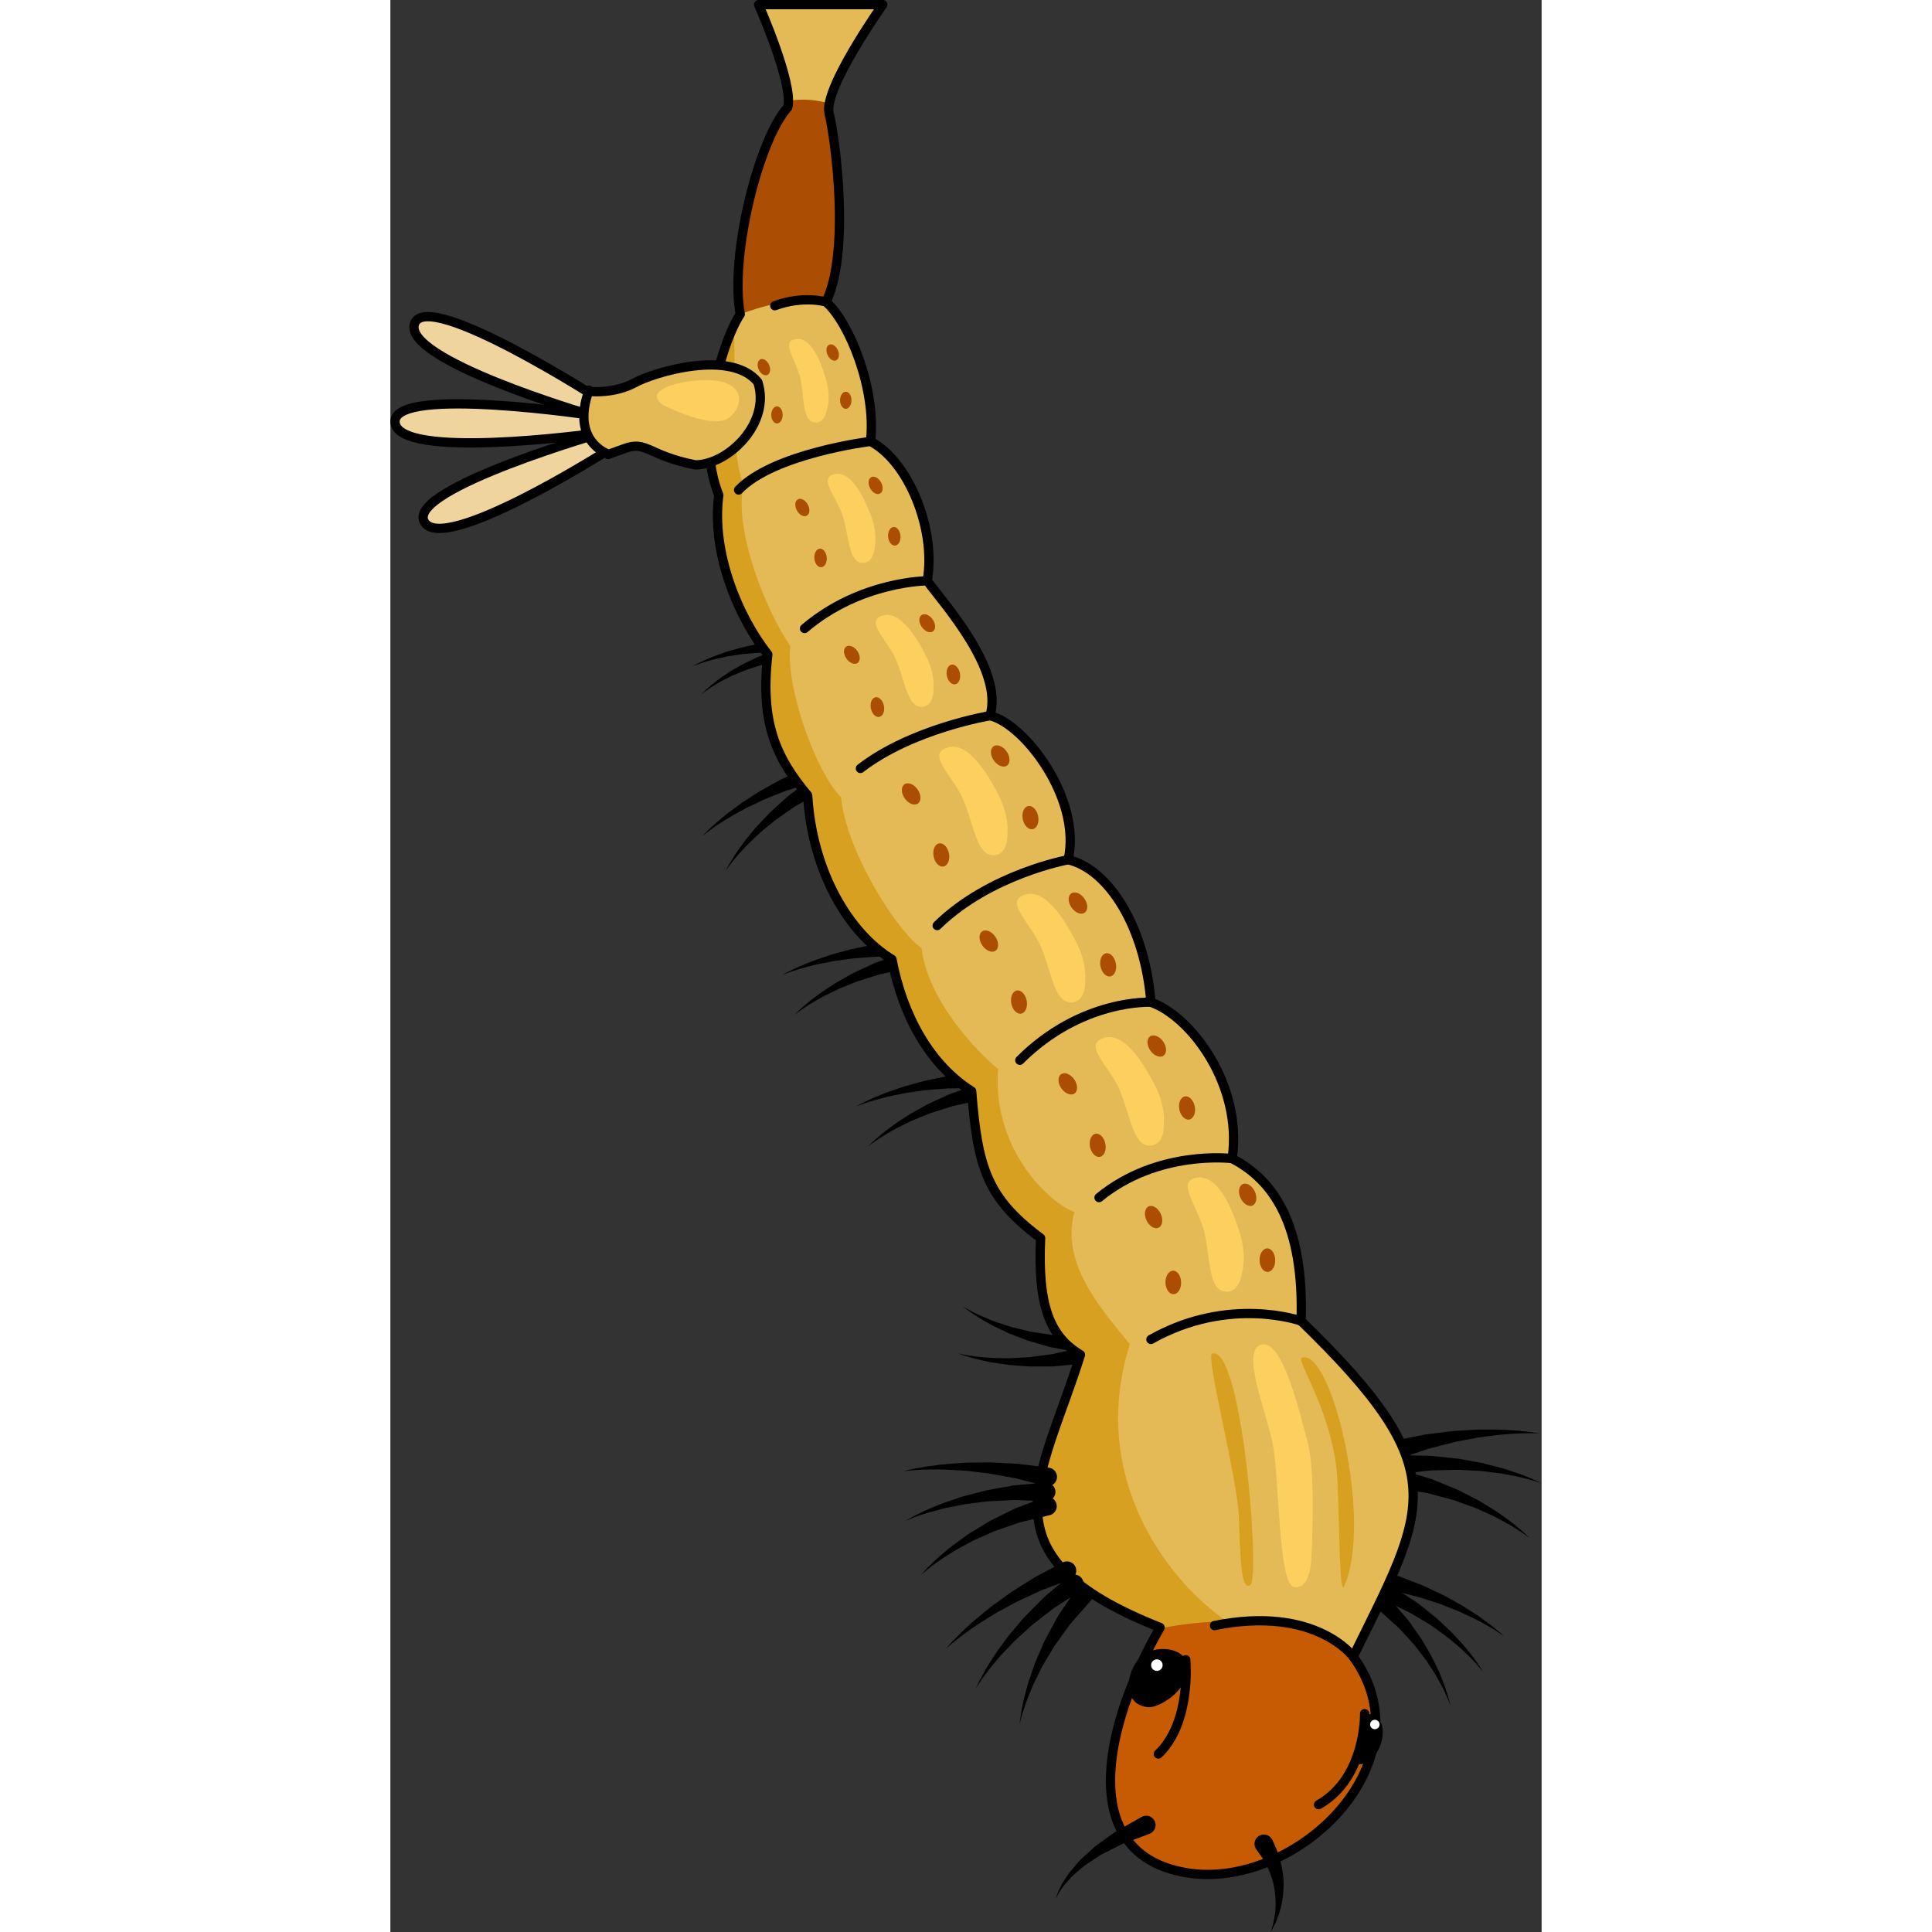 <?xml version="1.0" encoding="utf-8"?>
<!-- Created by: Science Figures, www.sciencefigures.org, Generator: Science Figures Editor -->
<!DOCTYPE svg PUBLIC "-//W3C//DTD SVG 1.1//EN" "http://www.w3.org/Graphics/SVG/1.1/DTD/svg11.dtd">
<svg version="1.1" id="Layer_1" xmlns="http://www.w3.org/2000/svg" xmlns:xlink="http://www.w3.org/1999/xlink" 
	 width="800px" height="800px" viewBox="0 0 164.107 275.4" enable-background="new 0 0 164.107 275.4" xml:space="preserve">
<rect x="0" y="0" width="164.107" height="275.4" fill="#333333" stroke="none"/>
<g>
	<g>
		<path d="M68.072,163.441c0,0,0.746-0.784,2.007-1.821c0.314-0.261,0.674-0.517,1.045-0.803c0.374-0.282,0.764-0.59,1.196-0.86
			c0.429-0.281,0.87-0.572,1.319-0.868c0.441-0.313,0.938-0.546,1.409-0.825c0.479-0.268,0.958-0.537,1.431-0.802
			c0.49-0.229,0.973-0.454,1.439-0.673c0.471-0.216,0.924-0.425,1.354-0.623c0.428-0.217,0.861-0.331,1.246-0.483
			c1.566-0.563,2.609-0.938,2.609-0.938c0.58-0.21,1.219,0.092,1.428,0.672c0.207,0.58-0.092,1.219-0.672,1.428
			c-0.043,0.016-0.088,0.028-0.131,0.038l-0.1,0.021c0,0-1.029,0.228-2.572,0.567c-0.383,0.098-0.816,0.151-1.242,0.306
			c-0.436,0.136-0.893,0.279-1.365,0.428c-0.475,0.151-0.967,0.307-1.467,0.466c-0.484,0.195-0.977,0.393-1.471,0.592
			c-0.488,0.21-1.004,0.374-1.467,0.62c-0.473,0.231-0.938,0.459-1.389,0.679c-0.459,0.209-0.873,0.459-1.273,0.687
			c-0.398,0.232-0.785,0.438-1.125,0.654C68.915,162.758,68.072,163.441,68.072,163.441z"/>
		<path d="M66.365,157.726c0,0,0.938-0.538,2.431-1.2c0.754-0.304,1.627-0.694,2.595-1.02c0.485-0.166,0.985-0.338,1.493-0.511
			c0.508-0.187,1.04-0.302,1.564-0.457c0.529-0.146,1.059-0.292,1.578-0.436c0.527-0.111,1.047-0.221,1.551-0.327
			c0.506-0.104,0.992-0.206,1.455-0.302c0.463-0.11,0.91-0.137,1.318-0.201c1.643-0.219,2.736-0.365,2.736-0.365
			c0.611-0.081,1.172,0.349,1.254,0.959c0.082,0.611-0.348,1.171-0.959,1.253c-0.047,0.006-0.092,0.009-0.137,0.01h-0.086
			c0,0-1.059,0.004-2.646,0.012c-0.396,0.012-0.832-0.021-1.285,0.03c-0.455,0.035-0.936,0.071-1.432,0.108
			c-0.498,0.04-1.014,0.08-1.539,0.121c-0.52,0.074-1.047,0.149-1.574,0.225c-0.527,0.085-1.065,0.13-1.578,0.246
			c-0.517,0.105-1.025,0.21-1.518,0.31c-0.989,0.196-1.889,0.468-2.672,0.672C67.368,157.313,66.365,157.726,66.365,157.726z"/>
	</g>
	<g>
		<path d="M80.915,192.92c0,0,1.051,0.262,2.652,0.46c0.4,0.052,0.836,0.075,1.295,0.118c0.459,0.037,0.941,0.088,1.447,0.084
			c0.5,0.009,1.018,0.019,1.545,0.028c0.523,0.027,1.061-0.042,1.592-0.059c0.529-0.028,1.061-0.057,1.584-0.085
			c0.52-0.067,1.029-0.134,1.523-0.197c0.492-0.065,0.969-0.129,1.418-0.188c0.453-0.041,0.869-0.175,1.258-0.249
			c1.543-0.345,2.57-0.573,2.57-0.573l0.094-0.021c0.6-0.135,1.197,0.245,1.33,0.847c0.135,0.602-0.244,1.197-0.846,1.332
			c-0.045,0.009-0.096,0.017-0.141,0.022c0,0-1.105,0.101-2.762,0.252c-0.414,0.024-0.855,0.104-1.334,0.089
			c-0.473,0.001-0.975,0.004-1.492,0.007c-0.516,0-1.047-0.002-1.588-0.002c-0.539-0.04-1.088-0.081-1.637-0.121
			c-0.545-0.055-1.092-0.055-1.625-0.151c-0.533-0.079-1.057-0.156-1.563-0.231c-0.508-0.061-0.99-0.176-1.447-0.274
			c-0.459-0.102-0.893-0.181-1.287-0.285C81.921,193.316,80.915,192.92,80.915,192.92z"/>
		<path d="M81.603,186.216c0,0,0.92,0.586,2.385,1.268c0.363,0.175,0.777,0.327,1.201,0.508c0.428,0.174,0.871,0.374,1.355,0.519
			c0.477,0.158,0.969,0.321,1.471,0.486c0.49,0.185,1.025,0.274,1.539,0.413c0.518,0.126,1.035,0.253,1.543,0.377
			c0.516,0.1,1.029,0.163,1.52,0.243c0.492,0.075,0.967,0.147,1.416,0.218c0.445,0.089,0.883,0.072,1.277,0.105
			c1.576,0.09,2.629,0.148,2.629,0.148l0.105,0.006c0.615,0.035,1.086,0.563,1.051,1.177c-0.035,0.615-0.561,1.086-1.176,1.051
			c-0.045-0.002-0.098-0.009-0.141-0.017c0,0-1.098-0.203-2.744-0.51c-0.406-0.088-0.855-0.13-1.313-0.283
			c-0.457-0.132-0.941-0.27-1.441-0.413c-0.498-0.149-1.016-0.283-1.531-0.453c-0.506-0.195-1.021-0.395-1.537-0.592
			c-0.51-0.211-1.035-0.37-1.518-0.624c-0.486-0.233-0.965-0.464-1.43-0.688c-0.469-0.208-0.893-0.47-1.303-0.701
			c-0.406-0.237-0.797-0.442-1.141-0.666C82.437,186.914,81.603,186.216,81.603,186.216z"/>
	</g>
	<g>
		<path d="M57.583,144.681c0,0,0.746-0.783,2.008-1.82c0.313-0.262,0.672-0.518,1.043-0.804c0.374-0.281,0.764-0.589,1.198-0.859
			c0.427-0.283,0.868-0.574,1.319-0.87c0.441-0.313,0.938-0.545,1.408-0.824c0.48-0.269,0.96-0.538,1.431-0.802
			c0.491-0.229,0.973-0.455,1.44-0.672c0.47-0.217,0.924-0.427,1.355-0.625c0.426-0.217,0.859-0.331,1.245-0.483
			c1.566-0.563,2.61-0.938,2.61-0.938c0.58-0.209,1.219,0.092,1.428,0.672c0.207,0.579-0.093,1.218-0.674,1.428
			c-0.042,0.015-0.086,0.028-0.13,0.037l-0.1,0.022c0,0-1.029,0.228-2.572,0.568c-0.384,0.097-0.817,0.151-1.243,0.305
			c-0.436,0.136-0.893,0.279-1.366,0.428c-0.475,0.151-0.966,0.307-1.464,0.466c-0.486,0.195-0.979,0.395-1.473,0.592
			c-0.488,0.211-1.004,0.374-1.467,0.621c-0.473,0.231-0.938,0.458-1.389,0.679c-0.459,0.208-0.874,0.459-1.275,0.687
			c-0.396,0.233-0.784,0.438-1.125,0.654C58.426,143.999,57.583,144.681,57.583,144.681z"/>
		<path d="M55.876,138.967c0,0,0.938-0.538,2.431-1.2c0.754-0.304,1.627-0.694,2.595-1.021c0.484-0.166,0.984-0.337,1.493-0.511
			c0.507-0.186,1.04-0.301,1.564-0.457c0.528-0.146,1.057-0.292,1.577-0.436c0.527-0.113,1.048-0.221,1.551-0.327
			c0.504-0.105,0.993-0.206,1.456-0.301c0.463-0.113,0.909-0.139,1.317-0.203c1.643-0.219,2.738-0.365,2.738-0.365
			c0.609-0.082,1.172,0.348,1.253,0.958s-0.349,1.171-0.958,1.253c-0.046,0.006-0.092,0.009-0.137,0.01h-0.086
			c0,0-1.059,0.005-2.646,0.012c-0.397,0.012-0.834-0.021-1.286,0.03c-0.455,0.035-0.937,0.071-1.433,0.11
			c-0.498,0.039-1.014,0.08-1.537,0.12c-0.521,0.075-1.048,0.15-1.576,0.225c-0.527,0.085-1.064,0.129-1.578,0.247
			c-0.516,0.104-1.025,0.209-1.518,0.309c-0.988,0.196-1.889,0.468-2.671,0.672C56.878,138.553,55.876,138.967,55.876,138.967z"/>
	</g>
	<g>
		<path d="M47.8,124.121c0,0,0.478-0.971,1.369-2.339c0.222-0.343,0.488-0.694,0.757-1.078c0.272-0.38,0.552-0.792,0.884-1.18
			c0.324-0.397,0.658-0.807,0.998-1.225c0.328-0.431,0.73-0.8,1.098-1.209c0.377-0.399,0.754-0.799,1.125-1.193
			c0.399-0.365,0.791-0.724,1.172-1.072c0.384-0.348,0.754-0.684,1.105-1.002c0.342-0.333,0.722-0.574,1.043-0.834
			c1.326-1.006,2.209-1.677,2.209-1.677c0.492-0.373,1.191-0.277,1.563,0.213c0.374,0.491,0.278,1.191-0.214,1.563
			c-0.035,0.028-0.074,0.053-0.113,0.076l-0.088,0.05c0,0-0.914,0.525-2.283,1.313c-0.338,0.207-0.734,0.389-1.096,0.664
			c-0.373,0.26-0.767,0.534-1.174,0.817c-0.409,0.287-0.83,0.582-1.258,0.883c-0.405,0.333-0.816,0.668-1.229,1.006
			c-0.401,0.346-0.846,0.658-1.213,1.032c-0.383,0.362-0.758,0.718-1.122,1.063c-0.375,0.337-0.695,0.7-1.009,1.039
			c-0.311,0.34-0.617,0.653-0.878,0.96C48.399,123.217,47.8,124.121,47.8,124.121z"/>
		<path d="M44.458,119.18c0,0,0.735-0.794,1.961-1.873c0.627-0.516,1.344-1.151,2.17-1.751c0.412-0.304,0.838-0.617,1.271-0.935
			c0.428-0.33,0.902-0.599,1.355-0.904c0.461-0.297,0.922-0.596,1.375-0.888c0.47-0.265,0.933-0.525,1.381-0.777
			c0.451-0.25,0.887-0.494,1.301-0.723c0.406-0.246,0.824-0.403,1.194-0.588c1.503-0.701,2.503-1.168,2.503-1.168
			c0.559-0.261,1.223-0.019,1.483,0.54c0.261,0.557,0.019,1.222-0.539,1.482c-0.042,0.02-0.084,0.036-0.127,0.05l-0.083,0.026
			c0,0-1.008,0.322-2.521,0.804c-0.375,0.129-0.801,0.23-1.218,0.414c-0.425,0.169-0.87,0.348-1.333,0.533
			c-0.465,0.188-0.944,0.38-1.43,0.577c-0.475,0.226-0.956,0.457-1.438,0.687c-0.477,0.238-0.978,0.442-1.432,0.708
			c-0.461,0.256-0.916,0.507-1.355,0.75c-0.884,0.483-1.661,1.013-2.348,1.44C45.292,118.485,44.458,119.18,44.458,119.18z"/>
	</g>
	<g>
		<path d="M44.313,98.986c0,0,0.517-0.558,1.394-1.296c0.449-0.352,0.964-0.786,1.559-1.187c0.297-0.203,0.605-0.411,0.918-0.624
			c0.309-0.224,0.654-0.39,0.982-0.591c0.66-0.399,1.34-0.767,2.002-1.06c0.328-0.157,0.646-0.307,0.947-0.45
			c0.297-0.157,0.6-0.241,0.87-0.351c1.094-0.41,1.823-0.683,1.823-0.683c0.404-0.151,0.857,0.054,1.009,0.46
			c0.151,0.405-0.055,0.856-0.46,1.007c-0.03,0.012-0.062,0.021-0.092,0.028l-0.069,0.017c0,0-0.72,0.168-1.802,0.422
			c-0.268,0.071-0.57,0.114-0.868,0.225c-0.306,0.099-0.625,0.204-0.956,0.312c-0.672,0.199-1.368,0.467-2.052,0.77
			c-0.342,0.152-0.702,0.271-1.024,0.449c-0.331,0.167-0.656,0.33-0.97,0.489c-0.632,0.316-1.185,0.673-1.673,0.963
			C44.898,98.5,44.313,98.986,44.313,98.986z"/>
		<path d="M43.063,94.99c0,0,0.654-0.385,1.695-0.864c0.527-0.22,1.138-0.503,1.813-0.741c0.676-0.242,1.396-0.51,2.139-0.706
			c0.736-0.228,1.48-0.424,2.189-0.564c0.707-0.155,1.367-0.313,1.943-0.377c1.151-0.168,1.92-0.281,1.92-0.281
			c0.428-0.062,0.824,0.234,0.888,0.662c0.063,0.428-0.233,0.826-0.661,0.889c-0.033,0.005-0.064,0.007-0.096,0.007l-0.062,0.001
			c0,0-0.742,0.013-1.856,0.031c-0.563-0.009-1.211,0.059-1.909,0.121c-0.7,0.045-1.442,0.143-2.183,0.272
			c-0.746,0.097-1.477,0.266-2.168,0.417c-0.692,0.146-1.322,0.345-1.869,0.495C43.763,94.692,43.063,94.99,43.063,94.99z"/>
	</g>
	<g>
		<path d="M164.106,211.439c0,0-0.299-0.119-0.84-0.278c-0.531-0.181-1.314-0.367-2.244-0.603c-0.467-0.112-0.982-0.195-1.52-0.304
			c-0.539-0.103-1.105-0.224-1.703-0.282c-0.592-0.074-1.205-0.151-1.826-0.229c-0.617-0.1-1.262-0.084-1.893-0.132
			c-0.633-0.034-1.266-0.067-1.887-0.1c-0.625,0.015-1.238,0.027-1.832,0.041c-0.59,0.016-1.16,0.03-1.703,0.044
			c-0.541-0.008-1.049,0.099-1.52,0.138c-1.871,0.212-3.117,0.354-3.117,0.354l-0.113,0.013c-0.73,0.083-1.389-0.442-1.471-1.172
			c-0.084-0.729,0.441-1.388,1.172-1.471c0.055-0.006,0.115-0.009,0.168-0.009c0,0,1.322,0.021,3.303,0.051
			c0.494,0.021,1.027-0.017,1.592,0.063c0.563,0.057,1.156,0.117,1.768,0.18c0.611,0.065,1.24,0.133,1.883,0.201
			c0.633,0.115,1.277,0.234,1.922,0.351c0.639,0.134,1.287,0.203,1.906,0.386c0.621,0.16,1.232,0.318,1.822,0.471
			c0.594,0.137,1.15,0.333,1.682,0.507c0.529,0.18,1.031,0.328,1.486,0.502c0.904,0.357,1.658,0.644,2.168,0.895
			C163.825,211.284,164.106,211.439,164.106,211.439z"/>
		<path d="M162.442,219.293c0,0-0.25-0.21-0.713-0.53c-0.449-0.339-1.139-0.761-1.951-1.272c-0.41-0.254-0.881-0.486-1.359-0.754
			c-0.484-0.26-0.984-0.554-1.539-0.786c-0.545-0.247-1.107-0.503-1.68-0.762c-0.561-0.282-1.182-0.454-1.773-0.683
			c-0.598-0.216-1.193-0.432-1.779-0.645c-0.598-0.182-1.199-0.323-1.77-0.479c-0.572-0.152-1.125-0.298-1.648-0.437
			c-0.518-0.162-1.037-0.198-1.5-0.287c-1.855-0.306-3.096-0.508-3.096-0.508l-0.125-0.021c-0.725-0.118-1.215-0.803-1.096-1.527
			c0.119-0.724,0.803-1.215,1.527-1.096c0.053,0.009,0.113,0.022,0.164,0.037c0,0,1.273,0.38,3.184,0.95
			c0.473,0.157,0.998,0.264,1.52,0.502c0.527,0.215,1.082,0.439,1.656,0.674c0.57,0.238,1.168,0.463,1.756,0.729
			c0.576,0.296,1.16,0.596,1.746,0.896c0.578,0.314,1.18,0.569,1.719,0.932c0.547,0.339,1.086,0.671,1.607,0.994
			c0.527,0.307,0.998,0.67,1.453,0.996c0.451,0.332,0.889,0.624,1.268,0.934c0.754,0.62,1.383,1.127,1.791,1.527
			C162.224,219.055,162.442,219.293,162.442,219.293z"/>
		<path d="M163.825,204.342c0,0-0.322-0.026-0.887-0.031c-0.559-0.023-1.365,0.008-2.326,0.031
			c-0.959,0.072-2.078,0.113-3.268,0.274c-0.594,0.076-1.207,0.156-1.83,0.236c-0.623,0.066-1.248,0.224-1.875,0.331
			c-0.623,0.119-1.248,0.238-1.863,0.355c-0.605,0.155-1.201,0.31-1.779,0.457c-0.574,0.148-1.129,0.293-1.656,0.43
			c-0.529,0.118-1.008,0.322-1.461,0.462c-1.793,0.605-2.986,1.009-2.986,1.009l-0.092,0.031c-0.693,0.233-1.449-0.14-1.684-0.834
			c-0.234-0.696,0.139-1.451,0.834-1.686c0.053-0.018,0.111-0.033,0.164-0.044c0,0,1.291-0.258,3.227-0.645
			c0.486-0.086,0.998-0.228,1.564-0.281c0.559-0.071,1.148-0.145,1.758-0.223c0.607-0.074,1.236-0.15,1.873-0.229
			c0.641-0.039,1.295-0.078,1.945-0.118c0.652-0.027,1.297-0.104,1.939-0.089c0.641,0,1.271,0,1.881,0
			c1.215-0.007,2.352,0.097,3.318,0.148c0.967,0.101,1.77,0.174,2.328,0.271C163.511,204.275,163.825,204.342,163.825,204.342z"/>
	</g>
	<g>
		<path d="M155.778,238.338c0,0-0.652-0.854-1.77-1.998c-0.277-0.287-0.602-0.575-0.932-0.892c-0.332-0.313-0.672-0.65-1.066-0.96
			c-0.383-0.316-0.777-0.646-1.18-0.978c-0.387-0.346-0.846-0.623-1.268-0.94c-0.428-0.305-0.857-0.611-1.279-0.913
			c-0.443-0.269-0.879-0.533-1.303-0.79c-0.42-0.253-0.828-0.497-1.215-0.73c-0.375-0.247-0.779-0.4-1.127-0.583
			c-1.406-0.688-2.344-1.146-2.344-1.146l-0.086-0.042c-0.547-0.269-0.775-0.931-0.508-1.479c0.27-0.548,0.932-0.775,1.48-0.507
			c0.041,0.02,0.084,0.046,0.121,0.07c0,0,0.92,0.604,2.297,1.512c0.336,0.236,0.727,0.448,1.086,0.756
			c0.367,0.291,0.758,0.599,1.16,0.917c0.398,0.319,0.811,0.648,1.229,0.983c0.395,0.364,0.793,0.735,1.191,1.106
			c0.389,0.379,0.813,0.718,1.166,1.122c0.363,0.39,0.721,0.773,1.068,1.145c0.354,0.362,0.656,0.75,0.951,1.108
			c0.289,0.362,0.576,0.691,0.816,1.017C155.243,237.41,155.778,238.338,155.778,238.338z"/>
		<path d="M151.099,243.101c0,0-0.348-1.021-1.063-2.456c-0.174-0.36-0.398-0.732-0.617-1.137c-0.225-0.397-0.441-0.827-0.727-1.238
			c-0.271-0.418-0.553-0.849-0.838-1.287c-0.268-0.447-0.627-0.846-0.938-1.271c-0.322-0.419-0.645-0.837-0.961-1.248
			c-0.338-0.395-0.695-0.762-1.027-1.128c-0.332-0.362-0.656-0.711-0.961-1.043c-0.289-0.345-0.637-0.602-0.922-0.872
			c-1.166-1.045-1.943-1.741-1.943-1.741l-0.078-0.07c-0.457-0.407-0.494-1.106-0.088-1.563c0.408-0.455,1.107-0.492,1.563-0.085
			c0.033,0.029,0.07,0.067,0.098,0.101c0,0,0.725,0.836,1.809,2.091c0.262,0.32,0.582,0.632,0.842,1.031
			c0.273,0.385,0.561,0.793,0.859,1.213c0.293,0.423,0.611,0.847,0.906,1.297c0.271,0.466,0.547,0.938,0.822,1.409
			c0.264,0.479,0.574,0.928,0.789,1.422c0.232,0.482,0.461,0.956,0.682,1.416c0.234,0.451,0.4,0.916,0.576,1.349
			c0.166,0.435,0.344,0.835,0.471,1.222C150.886,242.047,151.099,243.101,151.099,243.101z"/>
		<path d="M158.755,233.235c0,0-0.869-0.633-2.252-1.437c-0.707-0.379-1.51-0.852-2.416-1.271c-0.451-0.212-0.916-0.431-1.389-0.653
			c-0.467-0.231-0.975-0.4-1.463-0.604c-0.492-0.196-0.982-0.392-1.465-0.585c-0.496-0.161-0.982-0.321-1.453-0.476
			c-0.469-0.152-0.922-0.3-1.354-0.439c-0.426-0.154-0.852-0.226-1.232-0.33c-1.527-0.378-2.545-0.628-2.545-0.628l-0.078-0.02
			c-0.592-0.146-0.953-0.746-0.807-1.339c0.145-0.592,0.746-0.954,1.338-0.808c0.043,0.012,0.094,0.026,0.135,0.042
			c0,0,1.021,0.397,2.553,0.991c0.377,0.157,0.801,0.287,1.221,0.503c0.424,0.2,0.869,0.411,1.332,0.63
			c0.459,0.22,0.934,0.447,1.416,0.677c0.469,0.261,0.943,0.524,1.418,0.788c0.469,0.272,0.955,0.508,1.4,0.806
			c0.449,0.285,0.891,0.567,1.318,0.84c0.857,0.54,1.607,1.12,2.262,1.59C157.976,232.498,158.755,233.235,158.755,233.235z"/>
	</g>
	<path fill="#E3BA56" d="M52.494,0.662c0,0,5.024,11.359,4.149,14.636c-4.149,4.588-8.299,21.19-6.771,29.491
		c-2.621,3.931-6.554,17.255-3.058,25.776c-1.094,8.301,2.839,17.476,6.988,22.719c-1.091,9.61,1.094,14.635,5.68,20.096
		c0.657,10.922,5.899,19.66,12.016,23.374c1.529,8.082,5.461,15.072,11.359,18.786c0.873,10.922,2.184,15.234,9.83,20.941
		c-0.438,9.64,1.309,14.01,5.68,16.631c-5.596,17.905-14.498,28.666,11.357,38.881c-8.301,14.419-11.795,32.331,3.715,34.952
		s34.73-15.729,23.809-30.801c10.533-21.47,14.652-26.43-7.426-47.839c0.436-13.762-3.934-20.097-9.83-23.155
		c1.529-10.484-5.898-20.316-11.578-22.281c-0.875-10.922-6.117-19.003-11.797-20.314c1.967-8.739-6.334-19.442-11.139-20.535
		c1.967-6.552-6.555-15.946-8.957-19.223c1.311-7.209-2.621-17.038-8.082-19.878c0.875-7.426-3.058-17.037-6.334-19.878
		c3.494-7.209,1.311-23.373,0.437-26.868c-0.874-3.496,7.646-15.511,7.646-15.511H52.494z"/>
	<path fill="#AB4D02" d="M62.275,42.625c3.233-7.389,1.126-23.021,0.268-26.452c-0.095-0.378-0.062-0.871,0.042-1.42
		c-1.627-0.462-3.708-0.772-5.85-0.358c-0.002,0.339-0.024,0.65-0.092,0.903c-4.149,4.588-8.299,21.19-6.771,29.491
		C49.873,44.789,56.742,42.062,62.275,42.625z"/>
	<path fill="#D8A021" d="M139.97,249.455l-0.133-0.226c0,0-13.727,12.987-25.18,6.124c-11.453-6.862,4.463-24.32,4.463-24.32
		c-8.414-5.804-19.666-20.571-13.709-39.423c-4.305-5.278-9.865-11.568-7.912-18.851c-3.346-1.159-11.768-8.772-10.867-20.359
		c-3.568-2.979-10.123-10.161-10.9-17.246c-3.426-2.285-10.755-13.732-11.477-21.499c-3.535-3.463-7.973-15.727-7.244-21.595
		c-3.242-4.544-8.118-16.371-6.674-22.872c-2.187-5.931-0.949-16.855-1.406-22.683c-2.484,5.223-5.211,16.517-2.115,24.059
		c-1.094,8.301,2.839,17.476,6.988,22.719c-1.091,9.61,1.094,14.635,5.68,20.096c0.657,10.922,5.899,19.66,12.016,23.374
		c1.529,8.082,5.461,15.072,11.359,18.786c0.873,10.922,2.184,15.234,9.83,20.941c-0.438,9.64,1.309,14.01,5.68,16.631
		c-5.596,17.905-14.498,28.666,11.357,38.881c-8.301,14.419-11.795,32.331,3.715,34.952
		C124.464,268.808,137.353,260.074,139.97,249.455z"/>
	<path fill="#C65B03" d="M137.481,236.499c-1.861-2.278-6.135-5.491-15.504-5.466c-4.959,0.013-8.986,0.384-12.342,1.121
		c-8.234,14.391-11.648,32.179,3.805,34.791C128.829,269.545,147.854,251.502,137.481,236.499z"/>
	
		<path fill="none" stroke="#000000" stroke-width="1.324" stroke-linecap="round" stroke-linejoin="round" stroke-miterlimit="10" d="
		M52.494,0.662c0,0,5.024,11.359,4.149,14.636c-4.149,4.588-8.299,21.19-6.771,29.491c-2.621,3.931-6.554,17.255-3.058,25.776
		c-1.094,8.301,2.839,17.476,6.988,22.719c-1.091,9.61,1.094,14.635,5.68,20.096c0.657,10.922,5.899,19.66,12.016,23.374
		c1.529,8.082,5.461,15.072,11.359,18.786c0.873,10.922,2.184,15.234,9.83,20.941c-0.438,9.64,1.309,14.01,5.68,16.631
		c-5.596,17.905-14.498,28.666,11.357,38.881c-8.301,14.419-11.795,32.331,3.715,34.952s34.73-15.729,23.809-30.801
		c10.533-21.47,14.652-26.43-7.426-47.839c0.436-13.762-3.934-20.097-9.83-23.155c1.529-10.484-5.898-20.316-11.578-22.281
		c-0.875-10.922-6.117-19.003-11.797-20.314c1.967-8.739-6.334-19.442-11.139-20.535c1.967-6.552-6.555-15.946-8.957-19.223
		c1.311-7.209-2.621-17.038-8.082-19.878c0.875-7.426-3.058-17.037-6.334-19.878c3.494-7.209,1.311-23.373,0.437-26.868
		c-0.874-3.496,7.646-15.511,7.646-15.511H52.494z"/>
	
		<path fill="none" stroke="#000000" stroke-width="1.324" stroke-linecap="round" stroke-linejoin="round" stroke-miterlimit="10" d="
		M68.44,62.919c0,0-13.809,1.693-18.805,6.927"/>
	
		<path fill="none" stroke="#000000" stroke-width="1.324" stroke-linecap="round" stroke-linejoin="round" stroke-miterlimit="10" d="
		M76.522,82.797c0,0-9.518,0-17.484,6.794"/>
	
		<path fill="none" stroke="#000000" stroke-width="1.324" stroke-linecap="round" stroke-linejoin="round" stroke-miterlimit="10" d="
		M85.479,102.02c0,0-11.112,1.823-18.475,7.518"/>
	
		<path fill="none" stroke="#000000" stroke-width="1.324" stroke-linecap="round" stroke-linejoin="round" stroke-miterlimit="10" d="
		M96.618,122.555c0,0-11.139,2.007-18.674,9.38"/>
	
		<path fill="none" stroke="#000000" stroke-width="1.324" stroke-linecap="round" stroke-linejoin="round" stroke-miterlimit="10" d="
		M108.415,142.869c0,0-9.887-0.537-18.689,8.267"/>
	
		<path fill="none" stroke="#000000" stroke-width="1.324" stroke-linecap="round" stroke-linejoin="round" stroke-miterlimit="10" d="
		M119.993,165.15c0,0-10.58-1.338-18.975,5.561"/>
	
		<path fill="none" stroke="#000000" stroke-width="1.324" stroke-linecap="round" stroke-linejoin="round" stroke-miterlimit="10" d="
		M129.823,188.305c0,0-10.244-3.68-21.408,2.627"/>
	<path d="M108.087,243.357c1.396,0.097,5.42-2.193,5.604-5.421s-5.176-3.835-7.125-1.34
		C104.616,239.093,104.616,243.113,108.087,243.357z"/>
	<path d="M138.878,244.278c0,0-1.65,4.488-0.764,7.226C141.315,251.503,143.347,244.202,138.878,244.278z"/>
	<circle fill="#FFFFFF" cx="109.261" cy="237.358" r="0.822"/>
	<path fill="#FFFFFF" d="M140.995,245.715c0.059,0.369-0.191,0.712-0.557,0.77c-0.367,0.06-0.713-0.189-0.771-0.556
		c-0.059-0.368,0.191-0.713,0.557-0.771C140.591,245.099,140.937,245.348,140.995,245.715z"/>
	<g>
		<path d="M73.38,216.814c0,0,0.269-0.176,0.768-0.44c0.488-0.287,1.219-0.629,2.094-1.052c0.441-0.207,0.934-0.392,1.447-0.61
			c0.516-0.212,1.057-0.448,1.639-0.63c0.576-0.194,1.174-0.397,1.783-0.604c0.604-0.228,1.242-0.345,1.873-0.523
			c0.633-0.166,1.268-0.33,1.891-0.493c0.633-0.115,1.258-0.229,1.859-0.34c0.609-0.107,1.195-0.211,1.752-0.311
			c0.557-0.12,1.092-0.121,1.582-0.18c1.975-0.176,3.291-0.293,3.291-0.293c0.73-0.065,1.375,0.475,1.441,1.206
			c0.064,0.73-0.475,1.377-1.207,1.442c-0.055,0.005-0.109,0.006-0.162,0.005l-0.123-0.005c0,0-1.252-0.05-3.133-0.123
			c-0.471-0.006-0.988-0.072-1.525-0.024c-0.541,0.025-1.111,0.053-1.703,0.081c-0.592,0.029-1.205,0.063-1.828,0.093
			c-0.619,0.079-1.246,0.159-1.875,0.239c-0.625,0.095-1.27,0.127-1.877,0.271c-0.615,0.124-1.221,0.246-1.807,0.362
			c-0.592,0.104-1.145,0.267-1.676,0.409c-0.527,0.147-1.037,0.268-1.492,0.413c-0.912,0.303-1.678,0.547-2.193,0.768
			C73.671,216.673,73.38,216.814,73.38,216.814z"/>
		<path d="M75.618,224.525c0,0,0.199-0.253,0.592-0.662c0.377-0.428,0.965-0.979,1.672-1.653c0.354-0.336,0.771-0.659,1.195-1.025
			c0.43-0.357,0.873-0.756,1.377-1.1c0.496-0.36,1.008-0.733,1.529-1.11c0.51-0.401,1.092-0.7,1.645-1.054
			c0.561-0.343,1.123-0.686,1.676-1.023c0.568-0.309,1.146-0.578,1.697-0.857c0.557-0.275,1.092-0.542,1.602-0.794
			c0.502-0.275,1.02-0.421,1.479-0.611c1.863-0.71,3.105-1.184,3.105-1.184c0.686-0.261,1.453,0.084,1.715,0.77
			c0.262,0.687-0.082,1.455-0.77,1.716c-0.051,0.02-0.102,0.035-0.154,0.048l-0.129,0.032c0,0-1.221,0.294-3.051,0.735
			c-0.455,0.124-0.973,0.197-1.475,0.396c-0.512,0.178-1.053,0.363-1.611,0.558c-0.559,0.197-1.146,0.383-1.729,0.607
			c-0.57,0.255-1.148,0.515-1.729,0.773c-0.572,0.271-1.18,0.489-1.719,0.811c-0.551,0.302-1.094,0.598-1.617,0.885
			c-0.537,0.272-1.014,0.603-1.479,0.897c-0.459,0.303-0.91,0.569-1.299,0.853c-0.775,0.57-1.43,1.04-1.852,1.413
			C75.849,224.299,75.618,224.525,75.618,224.525z"/>
		<path d="M73.136,209.715c0,0,0.31-0.091,0.861-0.208c0.55-0.138,1.346-0.27,2.303-0.441c0.961-0.123,2.086-0.309,3.299-0.393
			c0.607-0.046,1.236-0.091,1.875-0.139c0.639-0.061,1.289-0.032,1.939-0.053c0.654-0.01,1.307-0.019,1.949-0.027
			c0.643,0.031,1.275,0.062,1.887,0.092c0.613,0.032,1.207,0.063,1.77,0.092c0.566,0.012,1.088,0.116,1.578,0.164
			c1.959,0.244,3.266,0.407,3.266,0.407c0.729,0.091,1.244,0.754,1.154,1.482s-0.754,1.246-1.482,1.154
			c-0.055-0.007-0.107-0.017-0.16-0.029l-0.1-0.026c0,0-1.221-0.314-3.053-0.785c-0.461-0.107-0.955-0.275-1.49-0.353
			c-0.535-0.099-1.102-0.2-1.684-0.308c-0.588-0.105-1.193-0.214-1.811-0.323c-0.619-0.073-1.252-0.146-1.883-0.218
			c-0.633-0.062-1.266-0.172-1.893-0.192c-0.627-0.035-1.244-0.068-1.842-0.101c-1.199-0.073-2.318-0.031-3.281-0.033
			c-0.959,0.047-1.765,0.075-2.322,0.142C73.456,209.665,73.136,209.715,73.136,209.715z"/>
	</g>
	<g>
		<path d="M83.435,240.727c0,0,0.119-0.299,0.375-0.802c0.234-0.518,0.637-1.216,1.109-2.066c0.242-0.422,0.537-0.856,0.832-1.329
			c0.301-0.471,0.607-0.977,0.979-1.458c0.361-0.492,0.732-1.002,1.111-1.52c0.363-0.533,0.82-0.998,1.23-1.506
			c0.424-0.499,0.848-0.999,1.264-1.49c0.453-0.459,0.898-0.91,1.328-1.349c0.436-0.437,0.855-0.859,1.256-1.26
			c0.385-0.419,0.822-0.728,1.189-1.058c1.514-1.278,2.523-2.131,2.523-2.131c0.561-0.475,1.398-0.403,1.873,0.156
			c0.475,0.562,0.402,1.4-0.158,1.874c-0.041,0.036-0.086,0.068-0.129,0.097l-0.104,0.066c0,0-1.055,0.682-2.635,1.703
			c-0.389,0.267-0.85,0.508-1.262,0.857c-0.428,0.332-0.881,0.682-1.348,1.045c-0.467,0.365-0.951,0.743-1.441,1.127
			c-0.461,0.421-0.93,0.848-1.396,1.274c-0.459,0.437-0.967,0.834-1.381,1.302c-0.432,0.454-0.857,0.901-1.268,1.335
			c-0.426,0.424-0.785,0.875-1.137,1.297c-0.348,0.424-0.695,0.815-0.986,1.197c-0.568,0.771-1.057,1.412-1.352,1.889
			C83.593,240.445,83.435,240.727,83.435,240.727z"/>
		<path d="M89.7,245.749c0,0,0.018-0.322,0.104-0.883c0.061-0.566,0.227-1.357,0.416-2.314c0.098-0.479,0.252-0.982,0.391-1.525
			c0.146-0.541,0.277-1.12,0.494-1.691c0.197-0.581,0.402-1.18,0.611-1.789c0.188-0.62,0.492-1.199,0.738-1.808
			c0.264-0.604,0.525-1.206,0.785-1.801c0.285-0.58,0.605-1.131,0.895-1.676c0.295-0.546,0.582-1.072,0.854-1.571
			c0.254-0.514,0.592-0.932,0.857-1.351c1.117-1.652,1.861-2.753,1.861-2.753c0.412-0.609,1.238-0.768,1.846-0.356
			s0.768,1.236,0.357,1.845c-0.031,0.046-0.064,0.088-0.1,0.128l-0.088,0.102c0,0-0.83,0.942-2.074,2.354
			c-0.299,0.363-0.68,0.72-0.975,1.173c-0.318,0.439-0.654,0.902-1,1.382c-0.344,0.484-0.719,0.973-1.064,1.493
			c-0.32,0.535-0.645,1.079-0.969,1.625c-0.313,0.552-0.686,1.08-0.939,1.651c-0.277,0.563-0.551,1.118-0.816,1.655
			c-0.281,0.531-0.48,1.074-0.691,1.583c-0.203,0.512-0.42,0.989-0.574,1.444c-0.307,0.911-0.57,1.675-0.703,2.222
			C89.759,245.43,89.7,245.749,89.7,245.749z"/>
		<path d="M79.153,235.058c0,0,0.201-0.252,0.586-0.666c0.371-0.429,0.945-0.993,1.631-1.684c0.715-0.653,1.527-1.454,2.471-2.22
			c0.473-0.385,0.961-0.784,1.455-1.19c0.488-0.418,1.037-0.769,1.557-1.16c0.531-0.383,1.061-0.766,1.58-1.142
			c0.543-0.344,1.078-0.683,1.596-1.01c0.521-0.327,1.023-0.643,1.5-0.941c0.471-0.317,0.957-0.532,1.387-0.773
			c1.744-0.929,2.906-1.547,2.906-1.547c0.648-0.344,1.451-0.098,1.797,0.55c0.344,0.647,0.098,1.453-0.549,1.798
			c-0.049,0.025-0.1,0.049-0.148,0.068l-0.096,0.036c0,0-1.18,0.444-2.951,1.112c-0.438,0.178-0.938,0.323-1.422,0.567
			c-0.494,0.229-1.016,0.47-1.555,0.718c-0.539,0.251-1.098,0.511-1.664,0.774c-0.551,0.299-1.109,0.603-1.668,0.905
			c-0.553,0.314-1.135,0.588-1.658,0.933c-0.533,0.332-1.059,0.659-1.566,0.976c-1.021,0.63-1.914,1.308-2.703,1.859
			c-0.758,0.592-1.4,1.076-1.818,1.451C79.388,234.833,79.153,235.058,79.153,235.058z"/>
	</g>
	<g>
		<path d="M94.866,270.646c0,0,0.051-0.259,0.219-0.693c0.068-0.227,0.188-0.483,0.338-0.771c0.156-0.283,0.279-0.645,0.518-0.967
			c0.223-0.337,0.463-0.703,0.717-1.088c0.26-0.387,0.604-0.731,0.926-1.125c0.338-0.374,0.648-0.815,1.059-1.151
			c0.395-0.359,0.793-0.726,1.193-1.092l0.604-0.551l0.65-0.472c0.434-0.312,0.861-0.619,1.273-0.917
			c0.422-0.287,0.807-0.611,1.213-0.837c0.406-0.229,0.789-0.445,1.143-0.646c1.426-0.806,2.375-1.341,2.375-1.341
			c0.641-0.362,1.453-0.136,1.814,0.505c0.361,0.64,0.137,1.452-0.506,1.813c-0.059,0.033-0.119,0.062-0.18,0.085l-0.125,0.046
			c0,0-0.959,0.359-2.396,0.898c-0.365,0.136-0.756,0.282-1.172,0.438c-0.42,0.15-0.811,0.394-1.248,0.599
			c-0.43,0.218-0.875,0.441-1.328,0.67l-0.686,0.349l-0.641,0.423c-0.43,0.284-0.859,0.568-1.283,0.848
			c-0.447,0.262-0.789,0.621-1.168,0.925c-0.359,0.323-0.748,0.605-1.049,0.93c-0.301,0.33-0.584,0.642-0.848,0.93
			c-0.283,0.278-0.445,0.598-0.643,0.85c-0.191,0.258-0.346,0.489-0.445,0.694C94.958,270.394,94.866,270.646,94.866,270.646z"/>
	</g>
	<g>
		<path d="M125.458,275.4c0,0,0.328-0.757,0.539-1.945c0.232-1.182,0.283-2.792,0.004-4.313c-0.045-0.383-0.178-0.753-0.258-1.117
			c-0.094-0.363-0.24-0.707-0.35-1.044c-0.121-0.332-0.287-0.639-0.416-0.934c-0.121-0.297-0.301-0.554-0.438-0.798
			c-0.264-0.494-0.561-0.863-0.748-1.13c-0.191-0.264-0.299-0.414-0.299-0.414l-0.059-0.083c-0.432-0.597-0.295-1.431,0.303-1.863
			c0.598-0.431,1.432-0.295,1.863,0.304c0.051,0.071,0.098,0.153,0.133,0.23c0,0,0.092,0.203,0.252,0.558
			c0.156,0.355,0.4,0.849,0.596,1.485c0.098,0.317,0.236,0.645,0.309,1.02c0.08,0.371,0.191,0.75,0.252,1.156
			c0.049,0.408,0.129,0.82,0.152,1.247c0.008,0.43,0.063,0.856,0.027,1.288c-0.039,1.723-0.449,3.375-0.928,4.522
			C125.933,274.727,125.458,275.4,125.458,275.4z"/>
	</g>
	
		<path fill="none" stroke="#000000" stroke-width="1.324" stroke-linecap="round" stroke-linejoin="round" stroke-miterlimit="10" d="
		M137.249,236.144c0,0-5.322-7.344-19.77-4.427"/>
	<g>
		
			<ellipse transform="matrix(0.905 -0.425 0.425 0.905 -60.808 68.106)" fill="#AB4D02" cx="122.234" cy="170.335" rx="1.117" ry="1.675"/>
		<path fill="#AB4D02" d="M126.13,179.603c0.023,0.927-0.459,1.688-1.074,1.702c-0.617,0.015-1.137-0.724-1.156-1.65
			c-0.021-0.927,0.461-1.688,1.076-1.701C125.595,177.939,126.11,178.676,126.13,179.603z"/>
		
			<ellipse transform="matrix(0.905 -0.425 0.425 0.905 -63.432 62.707)" fill="#AB4D02" cx="108.822" cy="173.515" rx="1.117" ry="1.676"/>
		<path fill="#AB4D02" d="M112.718,182.784c0.023,0.926-0.459,1.688-1.076,1.701c-0.615,0.015-1.135-0.724-1.154-1.649
			c-0.021-0.928,0.461-1.689,1.076-1.702C112.183,181.119,112.698,181.856,112.718,182.784z"/>
		<path fill="#FDCF5E" d="M121.413,181.366c0,0,0.732-2.337-0.381-5.786c-1.113-3.45-3.064-8.222-6.123-7.701
			c-3.061,0.521,0.391,4.303,1.17,7.949s0.555,7.875,2.781,8.266S121.413,181.366,121.413,181.366z"/>
	</g>
	<g>
		
			<ellipse transform="matrix(0.821 -0.571 0.571 0.821 -65.6 88.996)" fill="#AB4D02" cx="109.215" cy="149.179" rx="1.117" ry="1.675"/>
		
			<ellipse transform="matrix(0.982 -0.191 0.191 0.982 -28.062 24.586)" fill="#AB4D02" cx="113.516" cy="157.874" rx="1.117" ry="1.677"/>
		
			<ellipse transform="matrix(0.821 -0.571 0.571 0.821 -70.941 82.719)" fill="#AB4D02" cx="96.527" cy="154.563" rx="1.117" ry="1.674"/>
		<path fill="#AB4D02" d="M101.923,163.045c0.176,0.91-0.172,1.741-0.775,1.859c-0.605,0.116-1.242-0.524-1.418-1.433
			c-0.174-0.911,0.172-1.743,0.777-1.86C101.114,161.496,101.747,162.136,101.923,163.045z"/>
		<path fill="#FDCF5E" d="M110.257,160.19c0,0,0.33-2.426-1.348-5.641c-1.676-3.215-4.398-7.592-7.328-6.564
			c-2.928,1.027,1.109,4.176,2.488,7.641s1.867,7.67,4.129,7.681C110.458,163.319,110.257,160.19,110.257,160.19z"/>
	</g>
	<g>
		
			<ellipse transform="matrix(0.821 -0.571 0.571 0.821 -55.965 78.971)" fill="#AB4D02" cx="97.996" cy="128.763" rx="1.117" ry="1.675"/>
		
			<ellipse transform="matrix(0.982 -0.191 0.191 0.982 -24.389 22.089)" fill="#AB4D02" cx="102.296" cy="137.458" rx="1.116" ry="1.677"/>
		<path fill="#AB4D02" d="M86.226,133.51c0.527,0.76,0.545,1.662,0.037,2.012c-0.504,0.352-1.344,0.023-1.871-0.737
			c-0.531-0.762-0.547-1.663-0.041-2.015C84.858,132.416,85.694,132.749,86.226,133.51z"/>
		<path fill="#AB4D02" d="M90.702,142.629c0.178,0.91-0.17,1.741-0.773,1.859c-0.605,0.116-1.242-0.523-1.418-1.433
			c-0.174-0.91,0.172-1.743,0.777-1.859C89.896,141.08,90.526,141.72,90.702,142.629z"/>
		<path fill="#FDCF5E" d="M99.036,139.774c0,0,0.33-2.426-1.346-5.641s-4.398-7.592-7.328-6.564
			c-2.928,1.027,1.109,4.176,2.488,7.64c1.379,3.466,1.867,7.671,4.127,7.681C99.239,142.903,99.036,139.774,99.036,139.774z"/>
	</g>
	<g>
		
			<ellipse transform="matrix(0.821 -0.571 0.571 0.821 -45.975 68.896)" fill="#AB4D02" cx="86.918" cy="107.79" rx="1.117" ry="1.675"/>
		
			<ellipse transform="matrix(0.982 -0.191 0.191 0.982 -20.584 19.584)" fill="#AB4D02" cx="91.218" cy="116.485" rx="1.116" ry="1.677"/>
		
			<ellipse transform="matrix(0.821 -0.571 0.571 0.821 -51.328 62.64)" fill="#AB4D02" cx="74.23" cy="113.174" rx="1.117" ry="1.674"/>
		<path fill="#AB4D02" d="M79.624,121.656c0.178,0.911-0.17,1.742-0.773,1.86c-0.605,0.116-1.242-0.524-1.418-1.433
			c-0.174-0.91,0.172-1.743,0.777-1.859C78.817,120.107,79.448,120.747,79.624,121.656z"/>
		<path fill="#FDCF5E" d="M87.958,118.801c0,0,0.33-2.426-1.346-5.641s-4.398-7.592-7.328-6.564
			c-2.928,1.027,1.109,4.175,2.488,7.64c1.379,3.466,1.867,7.671,4.127,7.681C88.161,121.93,87.958,118.801,87.958,118.801z"/>
	</g>
	<g>
		
			<ellipse transform="matrix(0.821 -0.571 0.571 0.821 -37.004 59.652)" fill="#AB4D02" cx="76.537" cy="88.782" rx="0.946" ry="1.421"/>
		
			<ellipse transform="matrix(0.982 -0.191 0.191 0.982 -16.85 17.037)" fill="#AB4D02" cx="80.183" cy="96.155" rx="0.947" ry="1.422"/>
		
			<ellipse transform="matrix(0.821 -0.571 0.571 0.821 -41.519 54.26)" fill="#AB4D02" cx="65.778" cy="93.348" rx="0.947" ry="1.419"/>
		
			<ellipse transform="matrix(0.982 -0.191 0.191 0.982 -17.99 15.146)" fill="#AB4D02" cx="69.424" cy="100.72" rx="0.947" ry="1.423"/>
		<path fill="#FDCF5E" d="M77.419,98.119c0,0,0.281-2.058-1.141-4.782c-1.421-2.726-3.73-6.437-6.213-5.565
			c-2.484,0.87,0.938,3.541,2.109,6.477c1.168,2.938,1.582,6.504,3.5,6.514C77.591,100.772,77.419,98.119,77.419,98.119z"/>
	</g>
	<g>
		<path fill="#AB4D02" d="M69.947,68.766c0.351,0.644,0.286,1.354-0.144,1.588c-0.426,0.234-1.058-0.099-1.406-0.741
			c-0.354-0.644-0.289-1.355,0.138-1.589C68.965,67.791,69.595,68.121,69.947,68.766z"/>
		
			<ellipse transform="matrix(0.997 -0.083 0.083 0.997 -6.106 6.238)" fill="#AB4D02" cx="71.812" cy="76.399" rx="0.883" ry="1.328"/>
		<path fill="#AB4D02" d="M59.501,71.92c0.352,0.643,0.289,1.354-0.139,1.586c-0.43,0.234-1.061-0.098-1.411-0.74
			c-0.353-0.644-0.288-1.356,0.138-1.589C58.521,70.942,59.151,71.276,59.501,71.92z"/>
		
			<ellipse transform="matrix(0.996 -0.084 0.084 0.996 -6.486 5.455)" fill="#AB4D02" cx="61.368" cy="79.552" rx="0.884" ry="1.328"/>
		<path fill="#FDCF5E" d="M69.05,77.943c0,0,0.467-1.882-0.578-4.555c-1.043-2.671-2.813-6.349-5.206-5.789
			c-2.392,0.556,0.517,3.38,1.306,6.222c0.789,2.845,0.814,6.197,2.592,6.398C68.942,80.423,69.05,77.943,69.05,77.943z"/>
	</g>
	<g>
		<path fill="#AB4D02" d="M63.795,49.92c0.271,0.618,0.156,1.263-0.255,1.444c-0.407,0.182-0.961-0.172-1.232-0.786
			c-0.273-0.617-0.16-1.265,0.25-1.446C62.968,48.953,63.52,49.303,63.795,49.92z"/>
		<ellipse fill="#AB4D02" cx="64.916" cy="57.056" rx="0.812" ry="1.22"/>
		<path fill="#AB4D02" d="M53.983,52.008c0.271,0.617,0.16,1.262-0.249,1.443c-0.411,0.181-0.965-0.17-1.236-0.786
			c-0.272-0.617-0.16-1.263,0.248-1.444C53.16,51.039,53.712,51.392,53.983,52.008z"/>
		<path fill="#AB4D02" d="M55.919,59.144c0,0.674-0.361,1.218-0.809,1.22c-0.45,0-0.816-0.547-0.814-1.22
			c0.002-0.675,0.361-1.221,0.812-1.221C55.558,57.926,55.919,58.467,55.919,59.144z"/>
		<path fill="#FDCF5E" d="M62.268,58.258c0,0,0.573-1.688-0.179-4.214c-0.754-2.528-2.092-6.034-4.325-5.704
			c-2.234,0.327,0.212,3.137,0.719,5.802c0.505,2.664,0.271,5.736,1.883,6.057C61.979,60.521,62.268,58.258,62.268,58.258z"/>
	</g>
	<path fill="#FDCF5E" d="M131.263,222.592c0,0,0.723-12.552-0.506-17.026c-1.225-4.476-3.563-14.655-6.605-13.897
		c-3.041,0.756,0.766,9.605,1.662,14.346c0.898,4.74,0.748,19.751,2.988,20.204C131.04,226.672,131.263,222.592,131.263,222.592z"/>
	<path fill="#D8A021" d="M117.122,192.958c-0.922,0.294,3.582,17.662,3.813,23.073c0.23,5.412,0.246,11.014,1.666,9.879
		C124.021,224.775,121.403,191.593,117.122,192.958z"/>
	<path fill="#D8A021" d="M129.927,193.531c-0.922,0.293,4.646,8.214,5.074,17.55c0.363,7.941,0.262,16.643,0.99,14.978
		C140.065,216.766,134.208,192.165,129.927,193.531z"/>
	<g>
		<path fill="#EFD59D" stroke="#000000" stroke-width="1.324" stroke-miterlimit="10" d="M30.163,57.13
			c0,0-24.695-15.924-26.688-11.072c-2.103,5.124,24.891,13.04,24.891,13.04L30.163,57.13z"/>
		<path fill="#EFD59D" stroke="#000000" stroke-width="1.324" stroke-miterlimit="10" d="M29.545,59.313
			c0,0-29.05-4.425-28.882,0.819c0.176,5.536,28.045,1.71,28.045,1.71L29.545,59.313z"/>
		<path fill="#EFD59D" stroke="#000000" stroke-width="1.324" stroke-miterlimit="10" d="M30.718,61.541
			c0,0-28.25,8.086-25.914,12.781c2.467,4.958,26.207-10.133,26.207-10.133L30.718,61.541z"/>
		<path fill="#E3BA56" d="M28.722,55.822c0,0,3.289,0.278,6.082-1.248c2.793-1.524,13.711-4.831,17.574-0.11
			c1.918,5.885-4.308,11.812-8.907,11.802c-6.731-1.332-6.937-3.464-10.034-2.347c-3.096,1.118-2.322,0.84-2.322,0.84
			s-5.475-1.749-2.799-9.14"/>
		
			<path fill="none" stroke="#000000" stroke-width="1.324" stroke-linecap="round" stroke-linejoin="round" stroke-miterlimit="10" d="
			M28.722,55.822c0,0,3.289,0.278,6.082-1.248c2.793-1.524,13.711-4.831,17.574-0.11c1.918,5.899-4.308,11.812-8.907,11.802
			c-6.731-1.332-6.937-3.464-10.034-2.347c-3.096,1.118-2.322,0.84-2.322,0.84s-5.475-1.749-2.799-9.14"/>
		<path fill="#FDCF5E" d="M39.526,58.064c0.561,0.238,6.781,3.227,8.863,1.396c2.084-1.833,1.851-4.534-1.6-5.143
			c-3.451-0.61-11.527,0.944-7.869,3.445"/>
	</g>
	
		<path fill="none" stroke="#000000" stroke-width="1.324" stroke-linecap="round" stroke-linejoin="round" stroke-miterlimit="10" d="
		M62.106,43.042c0,0-3.238-0.962-7.309,0.536"/>
	
		<path fill="none" stroke="#000000" stroke-width="1.324" stroke-linecap="round" stroke-linejoin="round" stroke-miterlimit="10" d="
		M113.378,236.596c0,0,0.844,8.915-3.904,13.43"/>
	
		<path fill="none" stroke="#000000" stroke-width="1.324" stroke-linecap="round" stroke-linejoin="round" stroke-miterlimit="10" d="
		M138.878,244.278c0,0,0.209,9.154-6.564,12.969"/>
</g>
</svg>